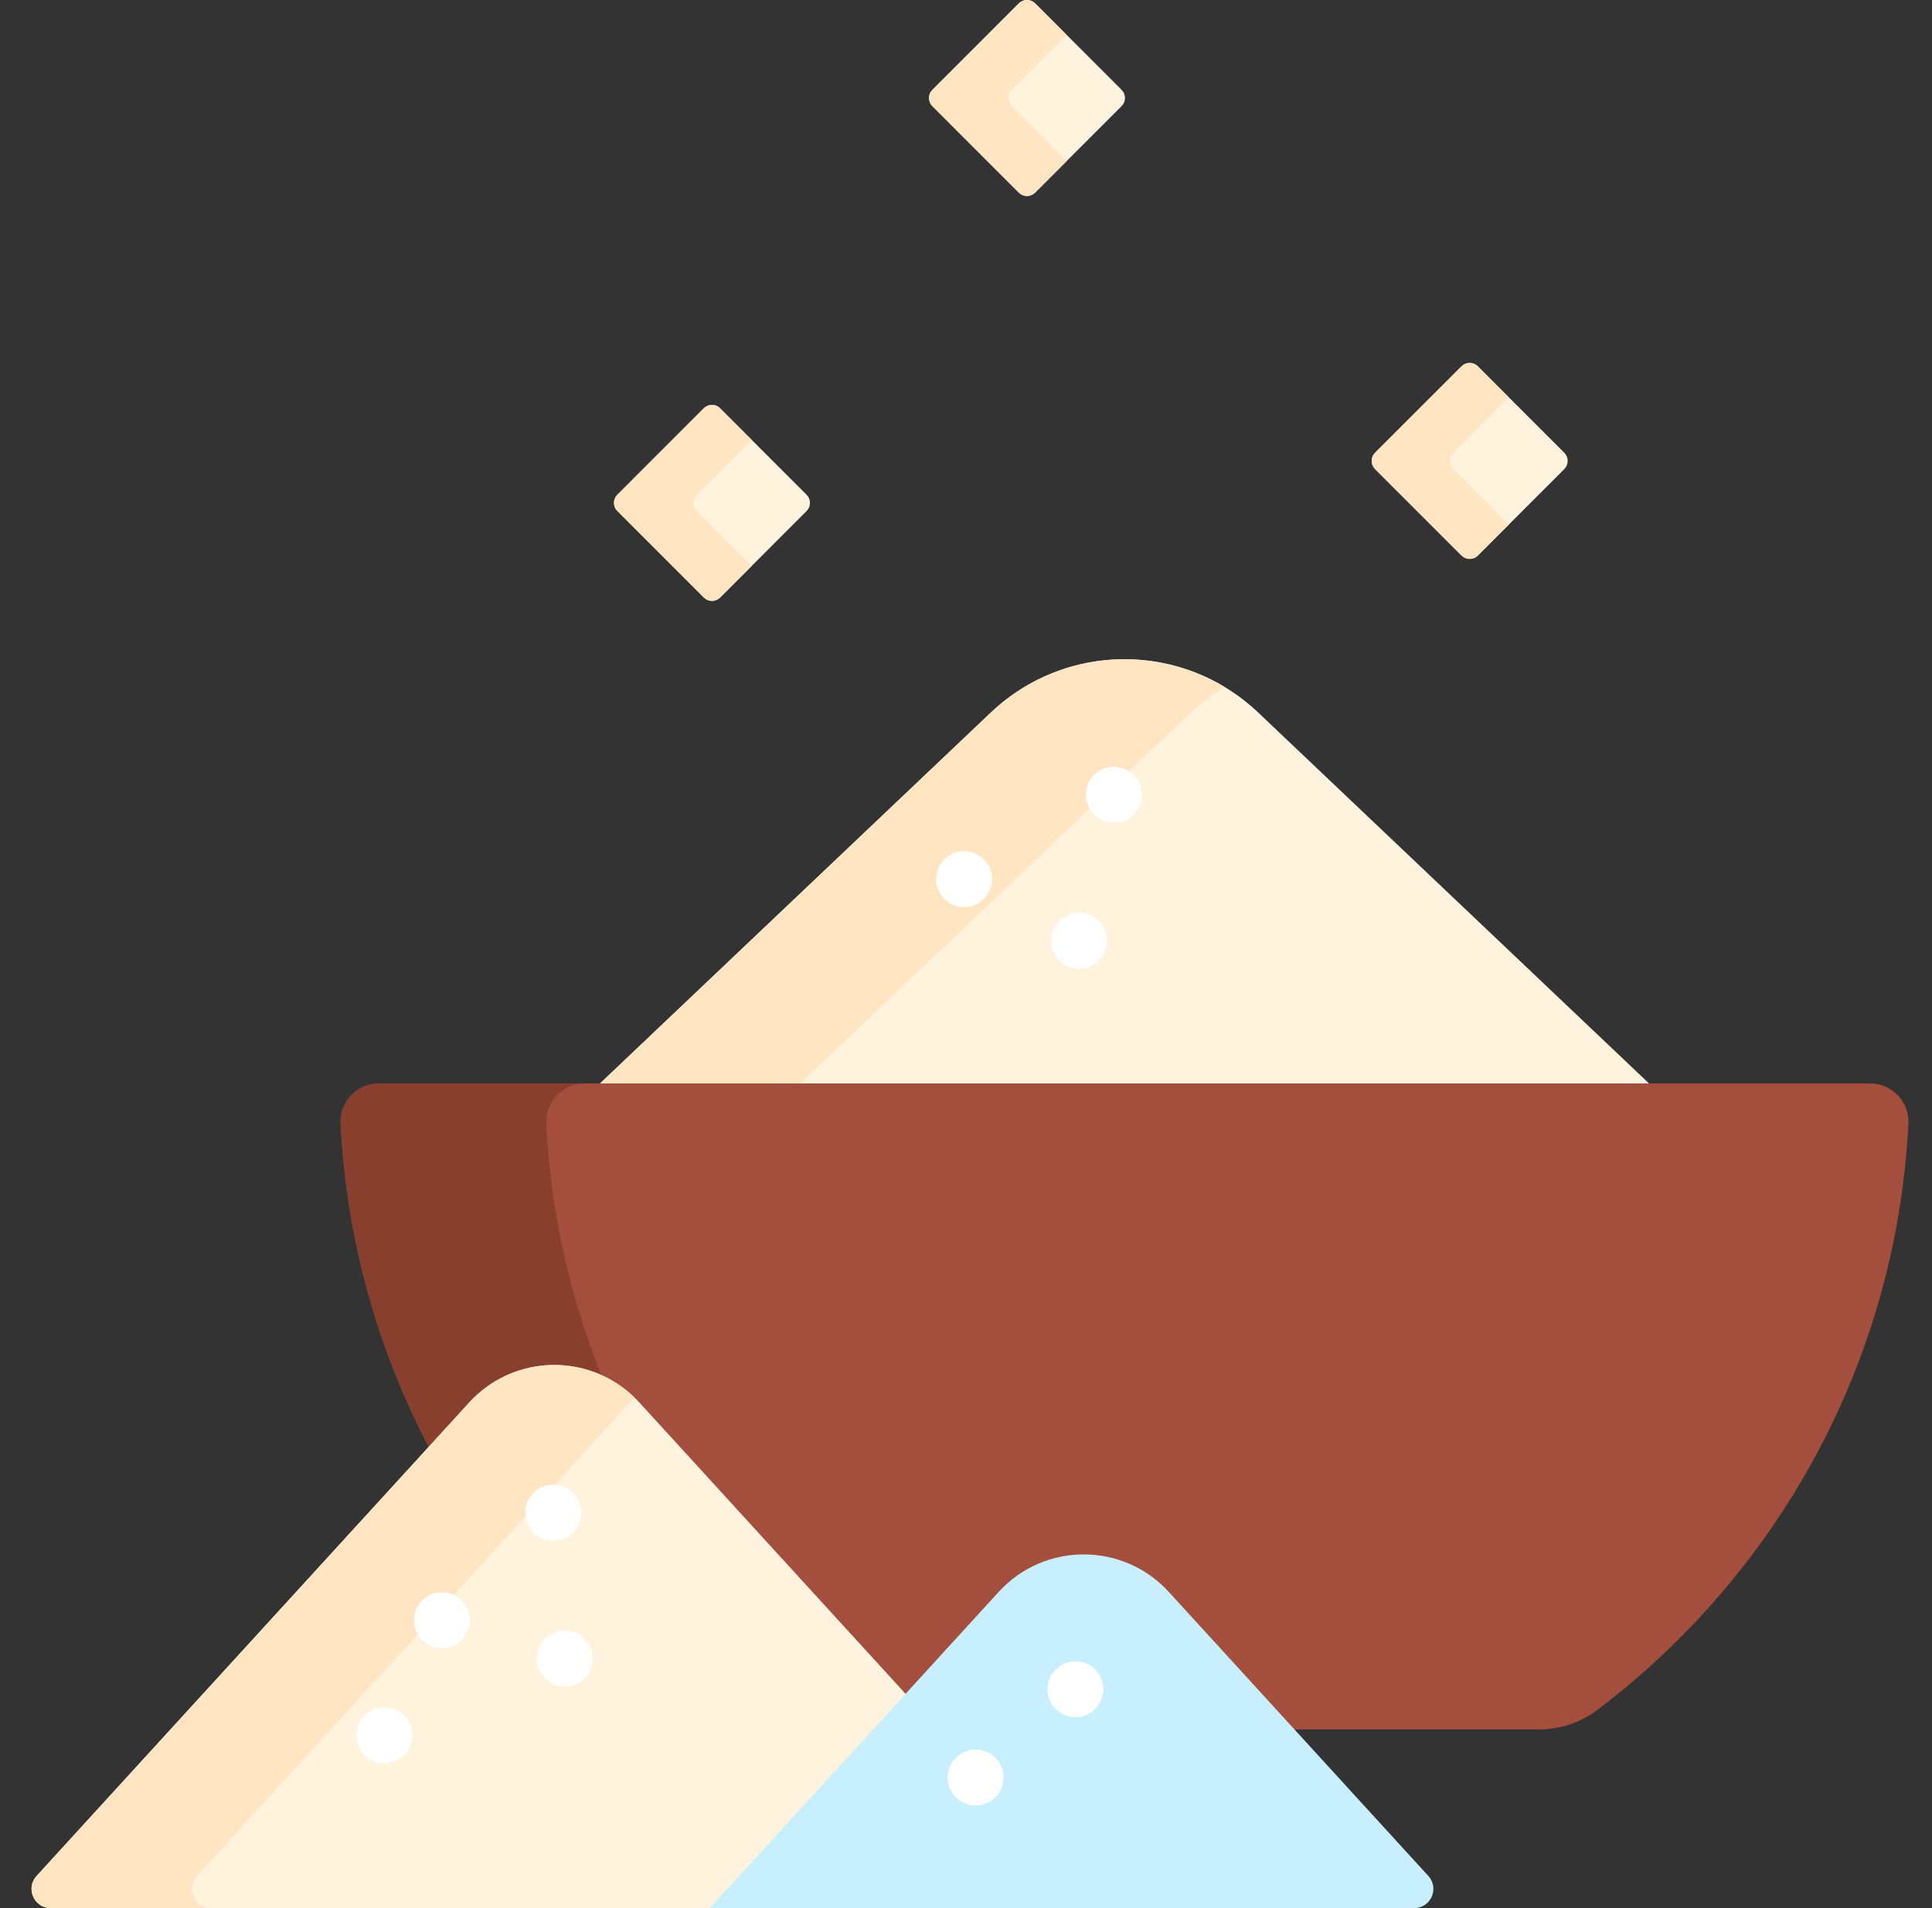 <svg width="81" height="80" viewBox="0 0 81 80" fill="none" xmlns="http://www.w3.org/2000/svg">
<rect x="0" y="0" width="81" height="80" fill="#333333" stroke="none"/>
<g clip-path="url(#clip0_11341_4247)">
<path d="M69.3 45.581L52.75 29.873C49.609 26.892 44.684 26.892 41.543 29.873L24.992 45.581H69.3Z" fill="#FFF3DE"/>
<path d="M33.385 45.581L49.936 29.873C50.364 29.467 50.836 29.108 51.343 28.803C48.271 26.952 44.246 27.307 41.543 29.873L24.992 45.581H33.385Z" fill="#FFE5C2"/>
<path d="M78.402 45.425H15.89C14.973 45.425 14.235 46.191 14.281 47.107C14.53 52.039 15.866 56.683 18.052 60.807L19.79 58.906C20.228 58.427 20.761 58.045 21.355 57.783C21.949 57.521 22.59 57.386 23.239 57.385C23.888 57.386 24.53 57.521 25.124 57.783C25.718 58.045 26.25 58.427 26.689 58.906L37.967 71.248L41.987 66.848C42.87 65.881 44.128 65.327 45.437 65.327C46.746 65.327 48.003 65.882 48.886 66.848L54.058 72.508H64.537C65.413 72.508 66.265 72.222 66.964 71.695C74.496 66.003 79.505 57.149 80.011 47.107C80.057 46.191 79.32 45.425 78.402 45.425Z" fill="#A44F3E"/>
<path d="M19.79 58.906C20.228 58.427 20.761 58.045 21.355 57.783C21.949 57.521 22.59 57.386 23.239 57.385C23.959 57.385 24.663 57.553 25.297 57.865C23.897 54.44 23.088 50.802 22.903 47.107C22.857 46.191 23.595 45.425 24.512 45.425H15.89C14.973 45.425 14.235 46.191 14.281 47.107C14.53 52.039 15.866 56.682 18.052 60.807L19.79 58.906Z" fill="#883F2E"/>
<path d="M30.111 79.844L38.072 71.132L26.804 58.8C24.889 56.705 21.589 56.705 19.674 58.8L1.534 78.652C1.062 79.169 1.428 80 2.128 80H29.757L30.111 79.844Z" fill="#FFF3DE"/>
<path d="M8.258 78.653L26.399 58.801C26.465 58.729 26.532 58.66 26.601 58.593C24.664 56.708 21.523 56.777 19.674 58.801L1.534 78.653C1.062 79.169 1.428 80 2.128 80H8.852C8.153 80 7.786 79.169 8.258 78.653Z" fill="#FFE5C2"/>
<path d="M41.871 66.742L29.757 80H59.29C59.989 80 60.356 79.169 59.884 78.652L49.001 66.742C47.086 64.647 43.786 64.647 41.871 66.742Z" fill="#C8EFFE"/>
<path d="M65.585 19.666L61.959 23.292C61.914 23.337 61.861 23.372 61.802 23.397C61.744 23.421 61.681 23.433 61.617 23.433C61.554 23.433 61.491 23.421 61.433 23.397C61.374 23.372 61.321 23.337 61.276 23.292L57.65 19.666C57.605 19.622 57.57 19.568 57.546 19.51C57.521 19.451 57.509 19.388 57.509 19.325C57.509 19.262 57.521 19.199 57.546 19.14C57.57 19.081 57.605 19.028 57.65 18.983L61.276 15.358C61.321 15.313 61.374 15.277 61.433 15.253C61.491 15.229 61.554 15.216 61.617 15.216C61.681 15.216 61.744 15.229 61.802 15.253C61.861 15.277 61.914 15.313 61.959 15.358L65.585 18.983C65.629 19.028 65.665 19.081 65.689 19.14C65.713 19.199 65.726 19.262 65.726 19.325C65.726 19.388 65.713 19.451 65.689 19.51C65.665 19.568 65.629 19.622 65.585 19.666Z" fill="#FFF3DE"/>
<path d="M60.929 19.666C60.884 19.622 60.848 19.568 60.824 19.51C60.8 19.451 60.787 19.388 60.787 19.325C60.787 19.262 60.8 19.199 60.824 19.14C60.848 19.081 60.884 19.028 60.929 18.983L63.256 16.656L61.958 15.358C61.913 15.313 61.86 15.277 61.801 15.253C61.743 15.229 61.68 15.216 61.616 15.216C61.553 15.216 61.49 15.229 61.432 15.253C61.373 15.277 61.32 15.313 61.275 15.358L57.649 18.983C57.605 19.028 57.569 19.081 57.545 19.14C57.52 19.199 57.508 19.262 57.508 19.325C57.508 19.388 57.52 19.451 57.545 19.51C57.569 19.568 57.605 19.622 57.649 19.666L61.275 23.292C61.32 23.337 61.373 23.372 61.432 23.397C61.49 23.421 61.553 23.433 61.616 23.433C61.68 23.433 61.743 23.421 61.801 23.397C61.86 23.372 61.913 23.337 61.958 23.292L63.256 21.994L60.929 19.666Z" fill="#FFE5C2"/>
<path d="M47.024 4.45L43.398 8.076C43.353 8.121 43.3 8.156 43.242 8.18C43.183 8.205 43.12 8.217 43.057 8.217C42.993 8.217 42.931 8.205 42.872 8.18C42.813 8.156 42.76 8.121 42.715 8.076L39.09 4.45C39.045 4.405 39.009 4.352 38.985 4.293C38.961 4.235 38.948 4.172 38.948 4.109C38.948 4.045 38.961 3.982 38.985 3.924C39.009 3.865 39.045 3.812 39.09 3.767L42.715 0.141C42.76 0.097 42.813 0.061 42.872 0.037C42.931 0.012 42.993 0 43.057 0C43.12 0 43.183 0.012 43.242 0.037C43.3 0.061 43.353 0.097 43.398 0.141L47.024 3.767C47.069 3.812 47.104 3.865 47.129 3.924C47.153 3.982 47.166 4.045 47.166 4.109C47.166 4.172 47.153 4.235 47.129 4.293C47.104 4.352 47.069 4.405 47.024 4.45Z" fill="#FFF3DE"/>
<path d="M42.419 4.45C42.374 4.405 42.338 4.352 42.314 4.293C42.289 4.235 42.277 4.172 42.277 4.108C42.277 4.045 42.289 3.982 42.314 3.924C42.338 3.865 42.374 3.812 42.419 3.767L44.721 1.464L43.398 0.141C43.353 0.097 43.3 0.061 43.242 0.037C43.183 0.012 43.12 0 43.057 0C42.993 0 42.931 0.012 42.872 0.037C42.813 0.061 42.76 0.097 42.715 0.141L39.09 3.767C39.045 3.812 39.009 3.865 38.985 3.924C38.961 3.982 38.948 4.045 38.948 4.109C38.948 4.172 38.961 4.235 38.985 4.293C39.009 4.352 39.045 4.405 39.09 4.45L42.715 8.076C42.76 8.121 42.813 8.156 42.872 8.18C42.931 8.205 42.993 8.217 43.057 8.217C43.12 8.217 43.183 8.205 43.242 8.18C43.3 8.156 43.353 8.121 43.398 8.076L44.721 6.753L42.419 4.45Z" fill="#FFE5C2"/>
<path d="M33.817 21.426L30.191 25.051C30.146 25.096 30.093 25.132 30.035 25.156C29.976 25.18 29.913 25.193 29.85 25.193C29.786 25.193 29.724 25.18 29.665 25.156C29.606 25.132 29.553 25.096 29.508 25.051L25.883 21.426C25.838 21.381 25.802 21.328 25.778 21.269C25.754 21.21 25.741 21.148 25.741 21.084C25.741 21.021 25.754 20.958 25.778 20.899C25.802 20.841 25.838 20.788 25.883 20.743L29.508 17.117C29.553 17.072 29.606 17.037 29.665 17.012C29.724 16.988 29.786 16.976 29.85 16.976C29.913 16.976 29.976 16.988 30.035 17.012C30.093 17.037 30.146 17.072 30.191 17.117L33.817 20.743C33.862 20.788 33.897 20.841 33.922 20.899C33.946 20.958 33.958 21.021 33.958 21.084C33.958 21.148 33.946 21.21 33.922 21.269C33.897 21.328 33.862 21.381 33.817 21.426Z" fill="#FFF3DE"/>
<path d="M29.219 21.426C29.174 21.381 29.138 21.328 29.114 21.269C29.09 21.21 29.077 21.148 29.077 21.084C29.077 21.021 29.09 20.958 29.114 20.899C29.138 20.841 29.174 20.788 29.219 20.743L31.518 18.444L30.191 17.117C30.146 17.072 30.093 17.037 30.035 17.012C29.976 16.988 29.913 16.976 29.85 16.976C29.786 16.976 29.724 16.988 29.665 17.012C29.606 17.037 29.553 17.072 29.508 17.117L25.883 20.743C25.838 20.788 25.802 20.841 25.778 20.899C25.754 20.958 25.741 21.021 25.741 21.084C25.741 21.148 25.754 21.21 25.778 21.269C25.802 21.328 25.838 21.381 25.883 21.426L29.508 25.051C29.553 25.096 29.606 25.132 29.665 25.156C29.724 25.18 29.786 25.193 29.85 25.193C29.913 25.193 29.976 25.18 30.035 25.156C30.093 25.132 30.146 25.096 30.191 25.051L31.518 23.725L29.219 21.426Z" fill="#FFE5C2"/>
<path d="M18.527 69.1C19.175 69.1 19.699 68.575 19.699 67.928C19.699 67.281 19.175 66.756 18.527 66.756C17.88 66.756 17.355 67.281 17.355 67.928C17.355 68.575 17.88 69.1 18.527 69.1Z" fill="white"/>
<path d="M23.679 70.709C24.326 70.709 24.851 70.184 24.851 69.537C24.851 68.89 24.326 68.365 23.679 68.365C23.032 68.365 22.507 68.89 22.507 69.537C22.507 70.184 23.032 70.709 23.679 70.709Z" fill="white"/>
<path d="M46.696 34.492C47.343 34.492 47.868 33.967 47.868 33.32C47.868 32.673 47.343 32.148 46.696 32.148C46.049 32.148 45.524 32.673 45.524 33.32C45.524 33.967 46.049 34.492 46.696 34.492Z" fill="white"/>
<path d="M45.087 71.997C45.734 71.997 46.259 71.472 46.259 70.825C46.259 70.178 45.734 69.653 45.087 69.653C44.44 69.653 43.915 70.178 43.915 70.825C43.915 71.472 44.44 71.997 45.087 71.997Z" fill="white"/>
<path d="M40.902 75.699C41.55 75.699 42.074 75.175 42.074 74.527C42.074 73.88 41.55 73.356 40.902 73.356C40.255 73.356 39.73 73.88 39.73 74.527C39.73 75.175 40.255 75.699 40.902 75.699Z" fill="white"/>
<path d="M40.419 38.033C41.066 38.033 41.591 37.508 41.591 36.861C41.591 36.214 41.066 35.69 40.419 35.69C39.772 35.69 39.247 36.214 39.247 36.861C39.247 37.508 39.772 38.033 40.419 38.033Z" fill="white"/>
<path d="M45.248 40.608C45.895 40.608 46.42 40.084 46.42 39.437C46.42 38.789 45.895 38.265 45.248 38.265C44.601 38.265 44.076 38.789 44.076 39.437C44.076 40.084 44.601 40.608 45.248 40.608Z" fill="white"/>
<path d="M16.113 73.929C16.761 73.929 17.285 73.404 17.285 72.757C17.285 72.11 16.761 71.585 16.113 71.585C15.466 71.585 14.941 72.11 14.941 72.757C14.941 73.404 15.466 73.929 16.113 73.929Z" fill="white"/>
<path d="M23.195 64.592C23.843 64.592 24.367 64.068 24.367 63.42C24.367 62.773 23.843 62.248 23.195 62.248C22.548 62.248 22.023 62.773 22.023 63.42C22.023 64.068 22.548 64.592 23.195 64.592Z" fill="white"/>
</g>
<defs>
<clipPath id="clip0_11341_4247">
<rect width="80" height="80" fill="white" transform="translate(0.667)"/>
</clipPath>
</defs>
</svg>
